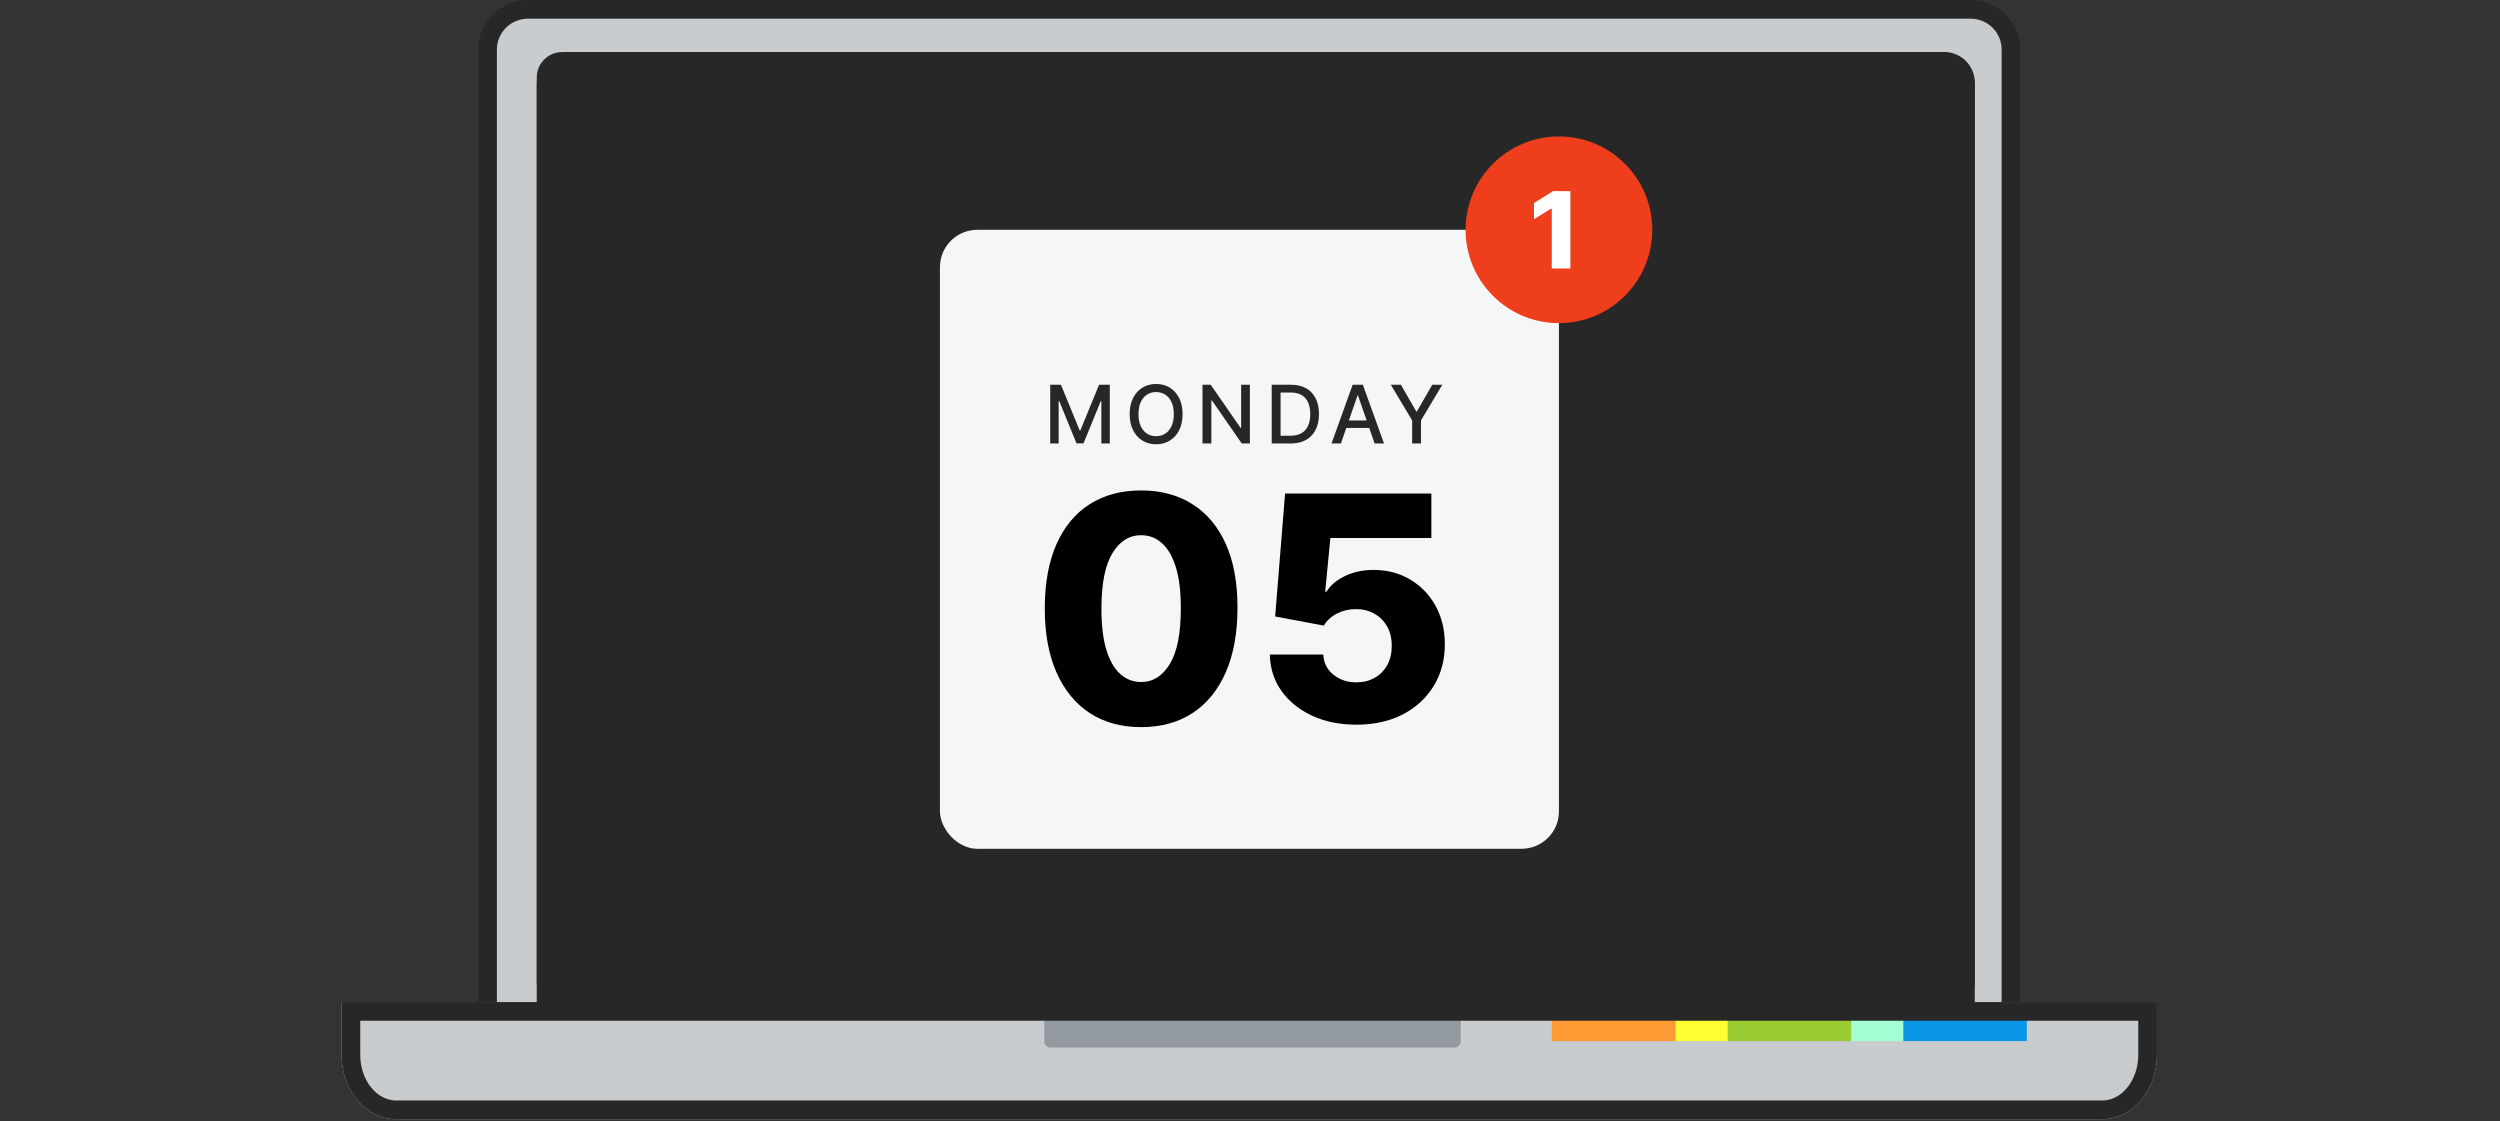 <svg width="504" height="226" viewBox="0 0 504 226" fill="none" xmlns="http://www.w3.org/2000/svg">
<rect x="0" y="0" width="504" height="226" fill="#333333" stroke="none"/>
<path d="M106.418 1.885H397.283C399.441 1.885 401.51 2.74 403.034 4.261C404.558 5.782 405.414 7.844 405.414 9.993V205.379H98.288V9.993C98.288 8.929 98.498 7.875 98.906 6.892C99.314 5.908 99.913 5.014 100.668 4.261C101.422 3.508 102.319 2.91 103.305 2.502C104.292 2.094 105.35 1.885 106.418 1.885Z" fill="#C8CCCF" stroke="#272727" stroke-width="3.769"/>
<rect x="108.209" y="10.494" width="289.906" height="194.145" rx="6.559" fill="#272727"/>
<path d="M68.855 202.016H434.845V212.674C434.845 216.11 433.685 219.405 431.62 221.834C429.554 224.264 426.753 225.628 423.832 225.628H79.869C76.948 225.628 74.146 224.264 72.081 221.834C70.015 219.405 68.855 216.11 68.855 212.674V202.016Z" fill="#C8CCCF"/>
<path d="M294.484 204.64H210.529V209.887C210.529 210.612 211.117 211.199 211.841 211.199H252.507H293.172C293.897 211.199 294.484 210.612 294.484 209.887V204.64Z" fill="#9299A0"/>
<path d="M408.61 204.64H383.686V209.887H408.61V204.64Z" fill="#0A95E6"/>
<path d="M383.686 204.64H373.191V209.887H383.686V204.64Z" fill="#A2FFD4"/>
<path d="M373.191 204.64H348.267V209.887H373.191V204.64Z" fill="#99CC33"/>
<path d="M348.267 204.64H337.773V209.887H348.267V204.64Z" fill="#FFFF33"/>
<path d="M337.773 204.64H312.849V209.887H337.773V204.64Z" fill="#FF9933"/>
<path d="M432.96 203.901V212.674C432.96 215.7 431.936 218.553 430.184 220.614C428.44 222.666 426.145 223.744 423.832 223.744H79.869C77.555 223.744 75.261 222.666 73.516 220.614C71.764 218.553 70.74 215.7 70.74 212.674V203.901H432.96Z" stroke="#272727" stroke-width="3.769"/>
<path d="M113.317 12.38H391.985C394.33 12.38 396.23 14.281 396.23 16.626V202.512H110.093V15.603C110.094 13.823 111.537 12.38 113.317 12.38Z" stroke="#272727" stroke-width="3.769"/>
<rect x="189.493" y="46.327" width="124.788" height="124.788" rx="7.538" fill="#F5F6F7"/>
<path d="M211.723 77.567H213.891L217.66 86.771H217.798L221.568 77.567H223.735V89.407H222.036V80.84H221.926L218.434 89.389H217.024L213.532 80.834H213.422V89.407H211.723V77.567ZM238.407 83.487C238.407 84.751 238.176 85.838 237.714 86.748C237.251 87.653 236.617 88.351 235.812 88.84C235.01 89.326 234.099 89.569 233.077 89.569C232.052 89.569 231.137 89.326 230.331 88.84C229.53 88.351 228.898 87.651 228.435 86.742C227.973 85.832 227.742 84.747 227.742 83.487C227.742 82.223 227.973 81.138 228.435 80.233C228.898 79.323 229.53 78.625 230.331 78.14C231.137 77.65 232.052 77.406 233.077 77.406C234.099 77.406 235.01 77.65 235.812 78.14C236.617 78.625 237.251 79.323 237.714 80.233C238.176 81.138 238.407 82.223 238.407 83.487ZM236.638 83.487C236.638 82.524 236.482 81.712 236.17 81.053C235.862 80.391 235.438 79.889 234.898 79.55C234.363 79.207 233.756 79.036 233.077 79.036C232.395 79.036 231.786 79.207 231.251 79.55C230.715 79.889 230.291 80.391 229.979 81.053C229.671 81.712 229.516 82.524 229.516 83.487C229.516 84.451 229.671 85.264 229.979 85.927C230.291 86.586 230.715 87.087 231.251 87.43C231.786 87.769 232.395 87.938 233.077 87.938C233.756 87.938 234.363 87.769 234.898 87.43C235.438 87.087 235.862 86.586 236.17 85.927C236.482 85.264 236.638 84.451 236.638 83.487ZM251.981 77.567V89.407H250.339L244.321 80.724H244.211V89.407H242.425V77.567H244.078L250.102 86.262H250.212V77.567H251.981ZM260.21 89.407H256.377V77.567H260.331C261.491 77.567 262.488 77.805 263.32 78.279C264.152 78.749 264.79 79.425 265.234 80.308C265.681 81.186 265.904 82.24 265.904 83.47C265.904 84.703 265.679 85.763 265.228 86.649C264.781 87.536 264.133 88.218 263.285 88.696C262.437 89.17 261.412 89.407 260.21 89.407ZM258.164 87.846H260.112C261.013 87.846 261.763 87.676 262.36 87.337C262.958 86.994 263.405 86.499 263.702 85.852C263.998 85.2 264.147 84.406 264.147 83.47C264.147 82.541 263.998 81.753 263.702 81.105C263.409 80.458 262.971 79.967 262.389 79.631C261.807 79.296 261.085 79.128 260.222 79.128H258.164V87.846ZM270.328 89.407H268.432L272.692 77.567H274.756L279.017 89.407H277.12L273.773 79.718H273.681L270.328 89.407ZM270.646 84.77H276.797V86.273H270.646V84.77ZM280.395 77.567H282.424L285.517 82.95H285.644L288.737 77.567H290.766L286.471 84.759V89.407H284.691V84.759L280.395 77.567Z" fill="#272727"/>
<path d="M273.435 146.094C270.084 146.094 267.106 145.488 264.503 144.276C261.899 143.064 259.842 141.396 258.331 139.271C256.834 137.147 256.056 134.708 255.997 131.955H266.77C266.859 133.645 267.548 135.007 268.834 136.039C270.121 137.057 271.655 137.565 273.435 137.565C274.827 137.565 276.061 137.259 277.139 136.645C278.216 136.032 279.061 135.171 279.675 134.064C280.288 132.942 280.587 131.655 280.572 130.204C280.587 128.723 280.281 127.428 279.652 126.321C279.039 125.214 278.186 124.354 277.094 123.74C276.016 123.112 274.774 122.798 273.368 122.798C272.036 122.783 270.772 123.074 269.575 123.673C268.393 124.271 267.495 125.087 266.882 126.119L257.074 124.279L259.071 99.501H288.562V108.456H268.206L267.151 119.296H267.42C268.184 118.025 269.41 116.977 271.101 116.154C272.807 115.316 274.745 114.897 276.914 114.897C279.667 114.897 282.121 115.541 284.276 116.828C286.445 118.099 288.151 119.865 289.393 122.124C290.65 124.384 291.278 126.972 291.278 129.89C291.278 133.047 290.53 135.845 289.034 138.284C287.552 140.723 285.473 142.638 282.794 144.029C280.131 145.406 277.011 146.094 273.435 146.094Z" fill="black"/>
<path d="M230.04 146.588C226.031 146.588 222.574 145.637 219.671 143.737C216.769 141.822 214.532 139.076 212.961 135.5C211.39 131.909 210.612 127.593 210.627 122.55C210.642 117.508 211.427 113.229 212.983 109.713C214.554 106.181 216.784 103.496 219.671 101.655C222.574 99.8 226.031 98.872 230.04 98.872C234.05 98.872 237.507 99.8 240.409 101.655C243.327 103.496 245.572 106.181 247.143 109.713C248.714 113.244 249.492 117.523 249.477 122.55C249.477 127.608 248.691 131.932 247.12 135.523C245.549 139.114 243.312 141.859 240.409 143.76C237.522 145.645 234.065 146.588 230.04 146.588ZM230.04 137.498C232.434 137.498 234.372 136.278 235.853 133.84C237.335 131.386 238.068 127.623 238.053 122.55C238.053 119.229 237.716 116.491 237.043 114.336C236.37 112.166 235.434 110.551 234.237 109.488C233.04 108.426 231.641 107.895 230.04 107.895C227.661 107.895 225.739 109.099 224.272 111.508C222.806 113.902 222.065 117.583 222.051 122.55C222.036 125.917 222.357 128.707 223.016 130.922C223.689 133.136 224.632 134.79 225.844 135.882C227.055 136.959 228.454 137.498 230.04 137.498Z" fill="black"/>
<circle cx="314.281" cy="46.327" r="18.818" fill="#EE3E1B"/>
<path d="M316.589 38.537V54.117H312.831V42.051H312.74L309.256 44.181V40.926L313.097 38.537H316.589Z" fill="white"/>
</svg>
